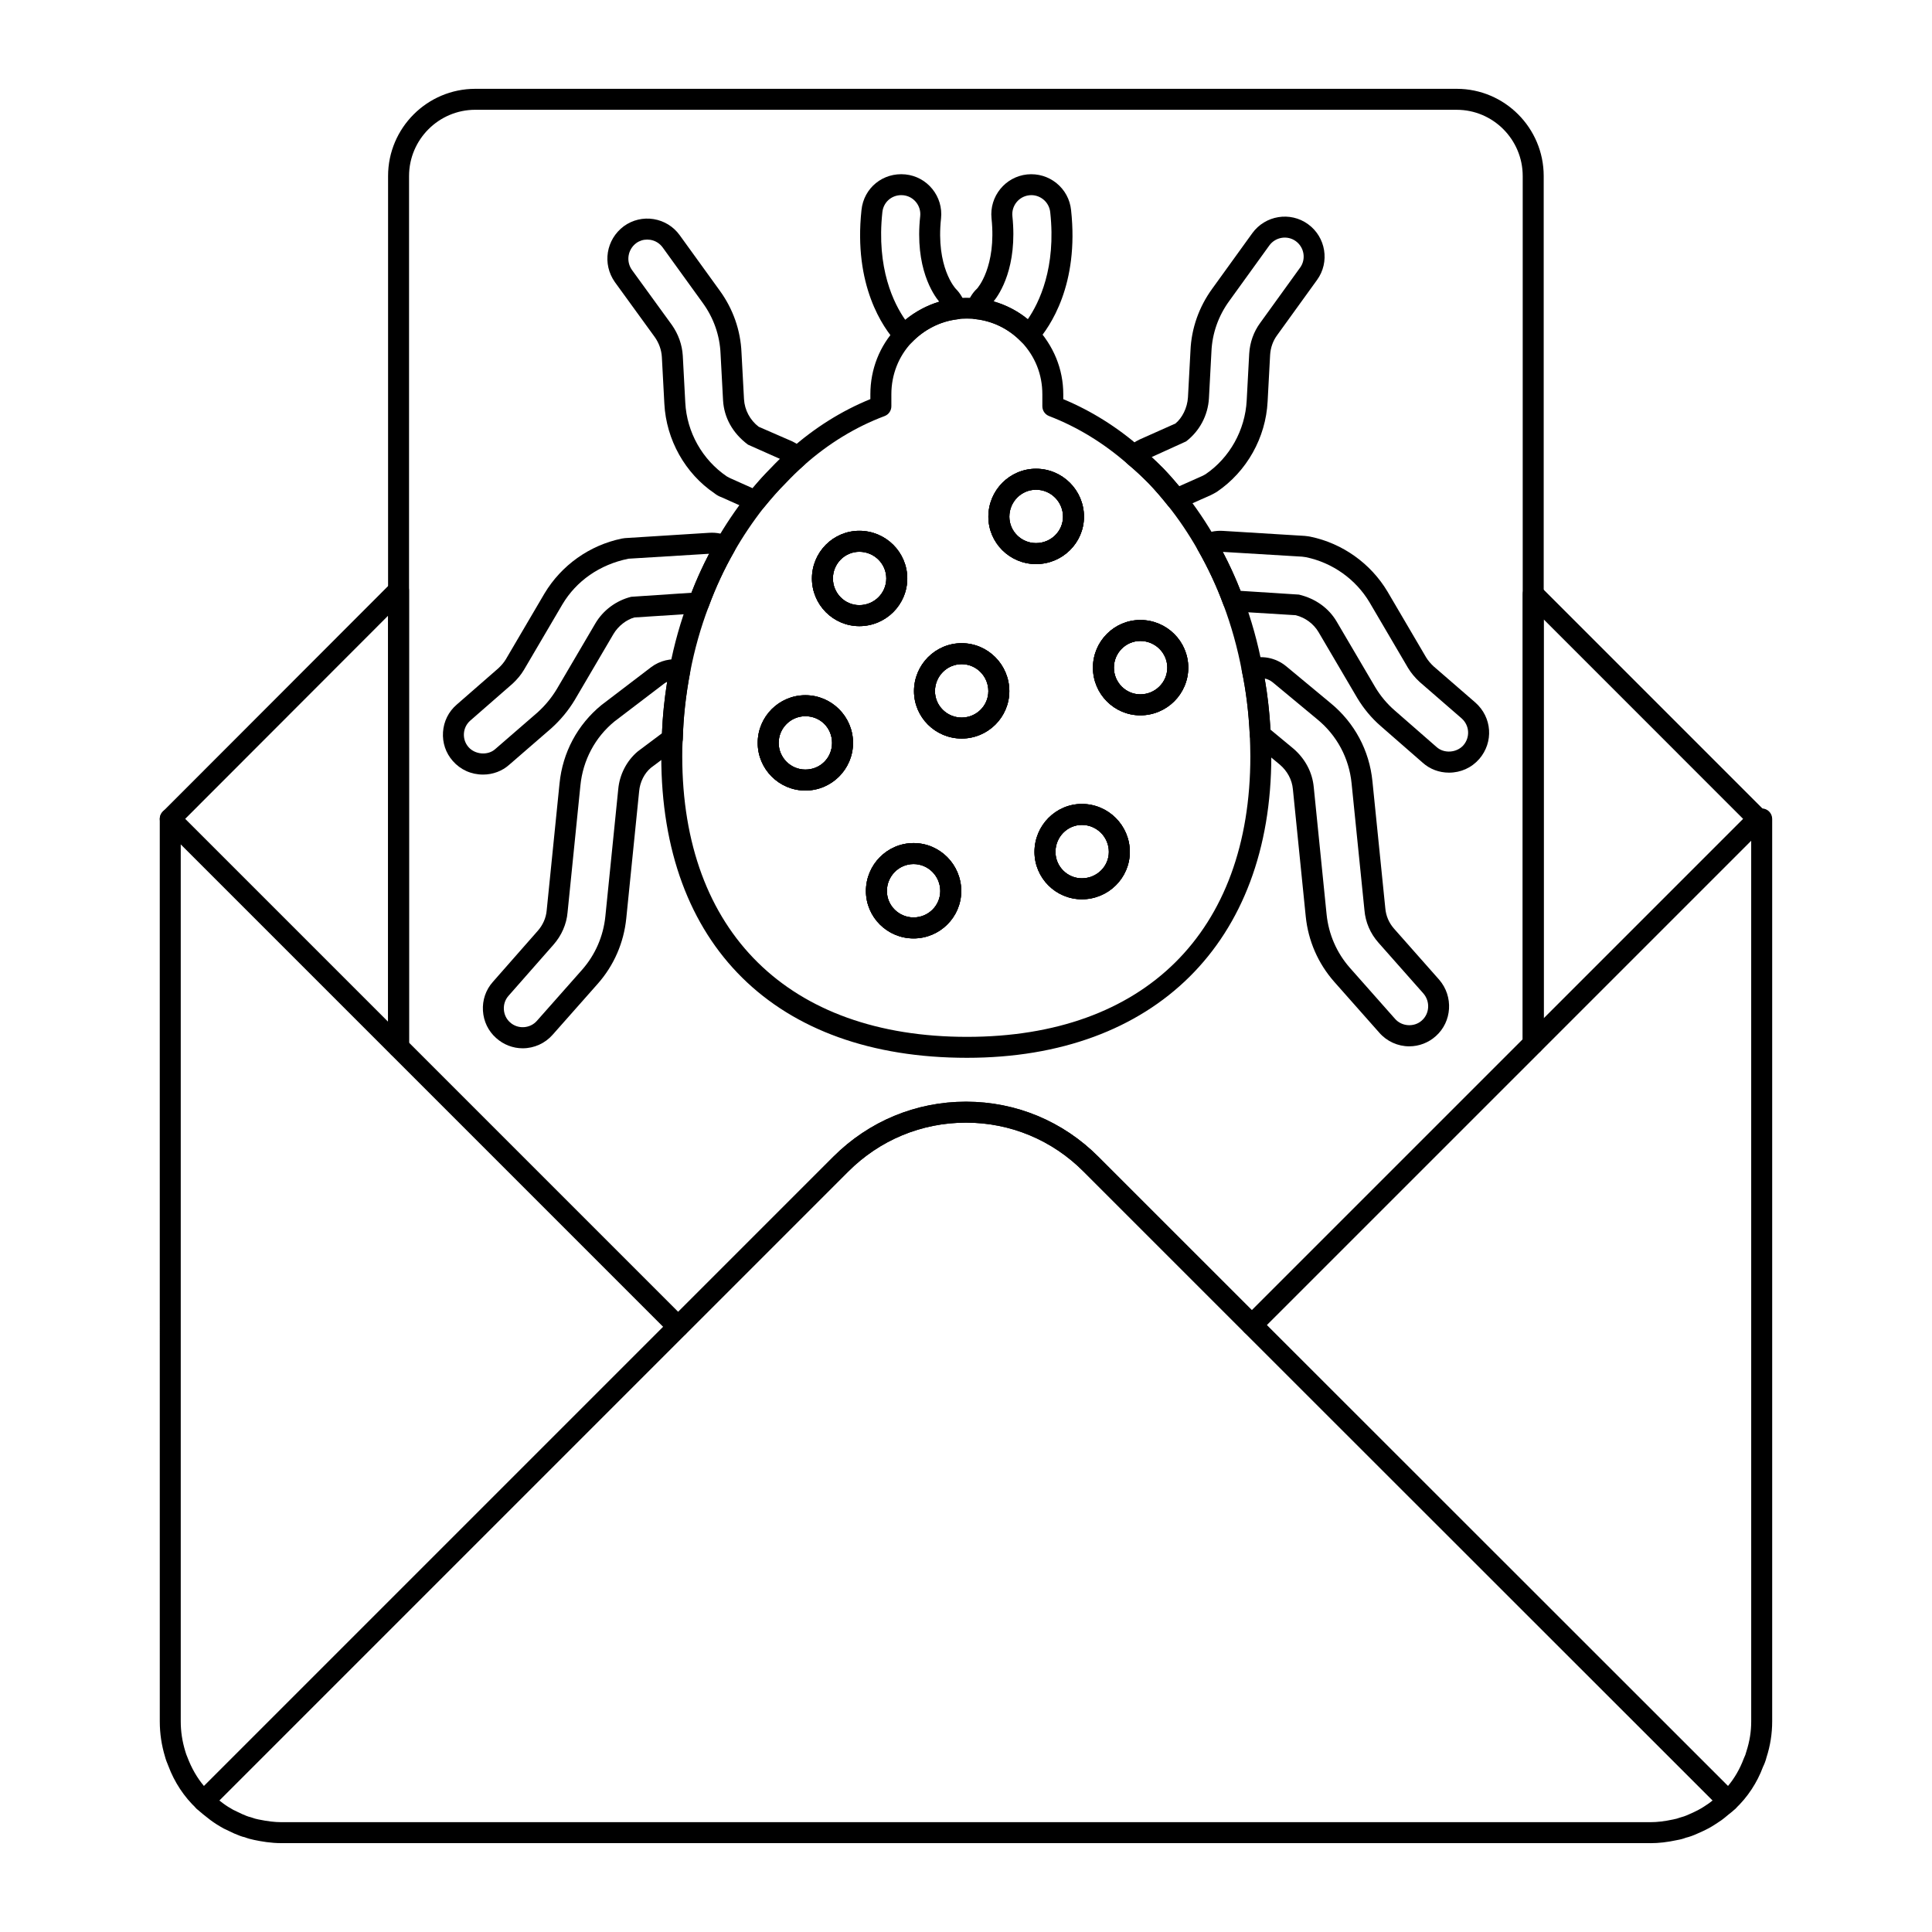 <?xml version="1.0" encoding="UTF-8"?>
<!-- Uploaded to: SVG Repo, www.svgrepo.com, Generator: SVG Repo Mixer Tools -->
<svg fill="#000000" width="800px" height="800px" version="1.1" viewBox="144 144 512 512" xmlns="http://www.w3.org/2000/svg">
 <g>
  <path d="m249.62 424.3c-0.723 0-1.434-0.281-1.965-0.809l-60.496-60.496c-1.086-1.086-1.086-2.844 0-3.93l60.496-60.566c0.793-0.805 1.988-1.027 3.027-0.609 1.039 0.434 1.715 1.445 1.715 2.57v121.06c0 1.121-0.676 2.133-1.715 2.57-0.344 0.137-0.703 0.207-1.062 0.207zm-56.566-63.273 53.789 53.789v-107.64z"/>
  <path d="m550.32 423.38c-0.359 0-0.719-0.074-1.062-0.211-1.039-0.434-1.715-1.445-1.715-2.57v-119.16c0-1.121 0.676-2.133 1.715-2.57 1.035-0.418 2.227-0.188 3.027 0.602l59.574 59.582c1.086 1.086 1.086 2.852 0 3.938l-59.574 59.574c-0.531 0.531-1.238 0.812-1.965 0.812zm2.781-115.23v105.75l52.867-52.867z"/>
  <path d="m323.71 498.39c-0.738 0-1.445-0.289-1.965-0.809l-74.09-74.098c-0.52-0.52-0.812-1.23-0.812-1.969v-230.86c0-12.75 10.371-23.117 23.117-23.117h260.09c12.707 0 23.047 10.367 23.047 23.117v229.95c0 0.738-0.293 1.445-0.812 1.969l-74.559 74.543c-1.086 1.086-2.844 1.086-3.93 0l-42.637-42.637c-8.324-8.355-19.375-12.957-31.125-12.965h-0.039c-11.773 0-22.852 4.602-31.215 12.965l-43.098 43.102c-0.523 0.52-1.23 0.809-1.969 0.809zm-71.312-78.023 71.312 71.32 41.133-41.141c9.414-9.406 21.891-14.586 35.141-14.586h0.047c13.238 0.008 25.684 5.195 35.055 14.594l40.672 40.668 71.777-71.766v-228.8c0-9.68-7.848-17.559-17.492-17.559l-260.08-0.004c-9.684 0-17.559 7.879-17.559 17.559zm297.91 0.238h0.07z"/>
  <path d="m198.02 624.08c-0.68 0-1.363-0.246-1.898-0.754-3.293-3.074-5.887-6.988-7.504-11.324-0.398-0.961-0.684-1.68-0.879-2.445-0.926-3.055-1.395-6.156-1.395-9.379l-0.004-239.16c0-1.121 0.676-2.133 1.715-2.57 1.039-0.414 2.227-0.188 3.027 0.602l134.59 134.59c1.086 1.086 1.086 2.852 0 3.938l-125.69 125.69c-0.543 0.535-1.254 0.809-1.965 0.809zm-6.121-256.35v232.46c0 2.664 0.391 5.246 1.195 7.894 0.16 0.621 0.359 1.078 0.535 1.512 1.145 3.031 2.629 5.586 4.438 7.734l121.71-121.71z"/>
  <path d="m601.98 624.08c-0.711 0-1.422-0.27-1.961-0.809l-126.22-126.15c-1.086-1.086-1.086-2.852 0-3.938l134.13-134.13c0.52-0.52 1.227-0.809 1.965-0.809h0.977c1.535 0 2.777 1.246 2.777 2.777v239.15c0 3.262-0.508 6.477-1.508 9.559-0.191 0.789-0.523 1.699-0.938 2.531-1.523 4.133-4.094 8.055-7.324 11.07-0.539 0.5-1.219 0.746-1.898 0.746zm-122.29-128.93 122.23 122.17c1.75-2.09 3.18-4.559 4.184-7.258 0.355-0.746 0.547-1.273 0.695-1.875 0.883-2.734 1.289-5.305 1.289-8.016l-0.004-233.42z"/>
  <path d="m581.39 632.45h-362.83c-2.781 0-5.297-0.449-7.172-0.84-0.852-0.168-1.742-0.414-2.555-0.73-0.617-0.094-1.688-0.527-2.766-0.984l-2.805-1.332c-1.277-0.711-2.426-1.426-3.504-2.234-1.285-0.992-2.523-1.961-3.633-2.996-0.551-0.516-0.867-1.23-0.883-1.984-0.012-0.758 0.281-1.484 0.812-2.019l168.79-168.79c9.414-9.406 21.891-14.586 35.141-14.586h0.051c13.234 0.008 25.684 5.195 35.047 14.594l168.85 168.79c1.086 1.086 1.09 2.836 0.012 3.922-0.562 0.57-1.121 1.051-1.754 1.512l-0.504 0.418c-0.469 0.398-0.945 0.789-1.484 1.18-1.285 0.867-2.352 1.586-3.473 2.18-0.906 0.484-1.816 0.906-2.809 1.332-1.172 0.543-2.254 0.926-3.168 1.137-0.543 0.223-1.336 0.457-2.297 0.621-2.57 0.555-4.856 0.82-7.074 0.82zm-379.27-11.312c0.332 0.262 0.664 0.516 1.004 0.773 0.84 0.629 1.781 1.215 2.727 1.738l2.262 1.078c0.867 0.367 1.59 0.703 2.328 0.855 0.945 0.34 1.492 0.484 2.031 0.586 2.449 0.5 4.312 0.727 6.086 0.727h362.82c1.844 0 3.699-0.223 6.016-0.715 0.719-0.129 1.23-0.289 1.789-0.492 0.703-0.18 1.383-0.391 2.473-0.891 0.902-0.391 1.68-0.754 2.465-1.172 0.953-0.5 1.844-1.105 2.68-1.672 0.441-0.312 0.766-0.57 1.066-0.816l-166.71-166.66c-8.32-8.355-19.371-12.957-31.121-12.965h-0.043c-11.77 0-22.848 4.602-31.215 12.965z"/>
  <path d="m416.71 235.48c-0.734 0-1.445-0.289-1.965-0.809l-0.367-0.367c-3.121-3.191-7.316-5.215-11.832-5.723-0.816-0.094-1.551-0.543-2.004-1.23-0.457-0.68-0.582-1.535-0.348-2.324 0.535-1.816 1.496-3.402 2.777-4.586h-0.004c-0.008 0 5.156-5.637 3.797-18.566-0.602-5.816 3.633-11.043 9.438-11.648 2.809-0.281 5.582 0.527 7.781 2.309 2.203 1.789 3.574 4.32 3.863 7.141 2.168 19.797-5.609 30.98-9.055 34.875-0.512 0.57-1.23 0.91-1.996 0.934-0.031-0.004-0.059-0.004-0.086-0.004zm-9.391-11.605c3.324 0.949 6.414 2.562 9.059 4.731 3.004-4.371 7.551-13.66 5.945-28.348-0.141-1.352-0.793-2.562-1.836-3.406-1.055-0.848-2.367-1.258-3.711-1.102-2.758 0.289-4.769 2.777-4.481 5.543 1.406 13.477-3.379 20.613-4.977 22.582z"/>
  <path d="m383.59 235.62h-0.039c-0.77-0.016-1.504-0.34-2.023-0.91-3.492-3.863-11.383-15.008-9.223-35.062 0.613-5.891 5.738-10.008 11.637-9.426 2.816 0.289 5.356 1.664 7.137 3.863 1.781 2.199 2.602 4.957 2.309 7.777-1.41 12.965 3.832 18.602 3.887 18.652 1.309 1.316 2.231 2.953 2.652 4.727 0.18 0.766 0.023 1.578-0.422 2.223-0.453 0.652-1.156 1.078-1.938 1.172-4.457 0.559-8.707 2.734-11.973 6.137-0.523 0.539-1.246 0.848-2.004 0.848zm-0.758-39.902c-2.578 0-4.727 1.887-4.996 4.516-1.609 14.91 3.027 24.203 6.07 28.535 2.684-2.199 5.754-3.844 9-4.812-1.539-1.844-6.531-8.992-5.039-22.691 0.137-1.324-0.254-2.641-1.102-3.691-0.848-1.043-2.047-1.691-3.383-1.832-0.188-0.016-0.371-0.023-0.551-0.023z"/>
  <path d="m455.68 279.04c-0.828 0-1.637-0.367-2.18-1.051-1.645-2.082-3.367-4.09-5.16-5.953-1.746-1.742-3.531-3.457-5.461-5.027-0.59-0.484-0.957-1.188-1.016-1.945-0.059-0.758 0.199-1.512 0.711-2.078 0.949-1.043 2.164-1.938 3.426-2.512l9.504-4.238c1.738-1.426 3.152-4.09 3.32-6.961l0.664-12.359c0.246-5.883 2.246-11.582 5.793-16.445l10.586-14.664c3.418-4.731 10.051-5.824 14.773-2.402 4.734 3.422 5.812 10.059 2.398 14.773l-10.59 14.664c-1.102 1.496-1.738 3.301-1.852 5.211l-0.664 12.359c-0.488 9.578-5.508 18.531-13.438 23.922-0.562 0.348-1.082 0.613-1.594 0.867l-8.102 3.602c-0.355 0.156-0.742 0.238-1.121 0.238zm-6.492-13.906c1.055 0.969 2.09 1.984 3.121 3.012 1.453 1.512 2.848 3.09 4.188 4.711l6.055-2.691c0.27-0.137 0.645-0.316 0.953-0.508 6.363-4.34 10.48-11.672 10.883-19.543l0.664-12.379c0.18-2.996 1.188-5.816 2.91-8.16l10.578-14.652h0.004c1.617-2.234 1.102-5.383-1.152-7.019-2.238-1.621-5.387-1.094-7.016 1.156l-10.59 14.672c-2.906 3.981-4.539 8.625-4.742 13.449l-0.664 12.41c-0.27 4.492-2.473 8.641-6.047 11.383z"/>
  <path d="m527.99 348.76c-2.606 0-5.078-0.934-6.973-2.641l-11.078-9.672c-2.457-2.129-4.562-4.652-6.262-7.488l-10.238-17.422c-1.309-2.223-3.516-3.856-6.059-4.5l-16.766-1.027c-1.102-0.074-2.055-0.781-2.43-1.816-1.77-4.832-4.043-9.703-6.769-14.477-0.367-0.645-0.465-1.402-0.266-2.121 0.199-0.711 0.672-1.316 1.316-1.68 1.637-0.918 3.598-1.352 5.586-1.23l21.727 1.332c0.953 0.109 1.258 0.152 1.527 0.219 8.461 1.758 15.93 7.062 20.395 14.535l10.234 17.438c0.48 0.797 1.184 1.637 2.008 2.402l11.047 9.574c4.438 3.922 4.879 10.484 1.027 14.957-0.008 0.008-0.012 0.008-0.02 0.016-2.035 2.32-4.883 3.602-8.008 3.602zm5.926-5.441h0.07zm-61.156-42.738 15.473 0.992c4.473 1.07 7.934 3.648 9.992 7.141l10.23 17.406c1.387 2.316 3.113 4.383 5.133 6.137l11.117 9.711c1.996 1.801 5.344 1.535 7.113-0.469 1.836-2.133 1.625-5.266-0.484-7.133l-11.09-9.617c-1.273-1.172-2.316-2.438-3.078-3.703l-10.238-17.445c-3.664-6.121-9.805-10.484-16.844-11.945l-1-0.137-21.039-1.266c1.797 3.418 3.375 6.875 4.715 10.328z"/>
  <path d="m517.47 421.29c-3.039 0-5.938-1.316-7.945-3.617l-11.922-13.465c-4.297-4.875-6.918-10.875-7.57-17.344l-3.406-33.715c-0.227-2.504-1.465-4.82-3.488-6.539l-6.93-5.746c-0.602-0.5-0.961-1.23-1.004-2.004-0.309-6.199-0.992-11.75-2.09-16.98-0.293-1.383 0.5-2.766 1.84-3.211 3.402-1.102 7.094-0.406 9.902 1.902l11.785 9.781c6.324 5.195 10.258 12.539 11.066 20.688l3.41 33.629c0.172 2.055 0.98 3.938 2.352 5.477l11.93 13.492c3.832 4.43 3.414 11.121-0.902 14.957-1.934 1.73-4.434 2.695-7.027 2.695zm-36.781-83.93 6.027 4.992c3.16 2.699 5.082 6.332 5.441 10.258l3.402 33.688c0.539 5.312 2.684 10.23 6.207 14.227l11.926 13.473c1.801 2.07 5.082 2.266 7.098 0.457 0.008-0.008 0.012-0.016 0.02-0.023 2.055-1.816 2.238-5.019 0.41-7.141l-11.91-13.465c-2.168-2.445-3.457-5.441-3.719-8.648l-3.406-33.586c-0.664-6.68-3.891-12.699-9.074-16.953l-11.789-9.781c-0.652-0.535-1.395-0.891-2.176-1.051 0.754 4.25 1.266 8.719 1.543 13.555z"/>
  <path d="m344.25 279.56c-0.383 0-0.77-0.078-1.137-0.246l-7.926-3.551c-0.543-0.172-1.27-0.562-1.863-1.043-7.746-5.254-12.77-14.168-13.262-23.723l-0.664-12.438c-0.117-1.836-0.758-3.648-1.871-5.223l-10.566-14.559c-3.402-4.812-2.356-11.309 2.367-14.832 2.316-1.672 5.133-2.328 7.914-1.875 2.789 0.465 5.234 1.969 6.883 4.254l10.602 14.672c3.539 4.856 5.543 10.555 5.781 16.477l0.664 12.336c0.172 2.859 1.59 5.519 3.883 7.285l8.926 3.887c1.055 0.527 2.262 1.223 3.309 2.394 0.492 0.559 0.746 1.281 0.703 2.027-0.047 0.738-0.387 1.426-0.945 1.918-1.715 1.496-3.289 3.074-4.859 4.719-2.055 2.047-3.914 4.203-5.781 6.496-0.539 0.664-1.34 1.023-2.156 1.023zm-28.742-72.07c-1.039 0-2.043 0.316-2.894 0.934-2.25 1.68-2.766 4.812-1.141 7.113l10.574 14.566c1.727 2.453 2.719 5.254 2.898 8.133l0.664 12.465c0.402 7.836 4.519 15.145 11.016 19.559 0.078 0.027 0.758 0.406 0.832 0.441l5.996 2.684c1.695-2.019 3.238-3.711 4.762-5.238 0.816-0.855 1.648-1.699 2.504-2.531l-8.492-3.777c-4.133-3.082-6.336-7.227-6.606-11.707l-0.664-12.387c-0.199-4.856-1.836-9.508-4.727-13.48l-10.609-14.684c-0.785-1.086-1.949-1.809-3.281-2.027-0.281-0.039-0.559-0.062-0.832-0.062z"/>
  <path d="m272.01 349.27c-3.137 0-5.984-1.281-8.02-3.609-1.855-2.098-2.777-4.824-2.586-7.656 0.191-2.828 1.469-5.406 3.602-7.25l11.102-9.688c0.773-0.723 1.473-1.555 1.961-2.375l10.215-17.395c4.481-7.496 11.949-12.801 20.5-14.57 0.09-0.023 0.719-0.117 0.809-0.121l22.332-1.41c1.992-0.137 3.856 0.289 5.488 1.105 0.684 0.34 1.195 0.949 1.414 1.68s0.129 1.52-0.246 2.18c-2.664 4.66-4.938 9.559-6.769 14.543-0.379 1.035-1.332 1.742-2.43 1.816l-17.262 1.113c-2.043 0.559-4.25 2.191-5.562 4.414l-10.219 17.406c-1.68 2.801-3.773 5.332-6.242 7.555l-11.148 9.66c-1.852 1.66-4.328 2.602-6.938 2.602zm59.91-58.516-21.367 1.309c-7.676 1.562-13.816 5.918-17.492 12.07l-10.215 17.395c-0.773 1.297-1.789 2.523-3.027 3.668l-11.172 9.754c-1.012 0.875-1.613 2.09-1.703 3.422-0.09 1.348 0.344 2.625 1.215 3.617 1.781 2.031 5.184 2.258 7.098 0.516l11.156-9.668c2.019-1.816 3.762-3.922 5.144-6.223l10.211-17.387c2.066-3.508 5.527-6.078 9.504-7.07l15.965-1.07c1.359-3.508 2.93-6.965 4.684-10.332z"/>
  <path d="m282.53 421.81c-2.594 0-5.094-0.961-7.043-2.719-2.078-1.832-3.328-4.406-3.5-7.234-0.172-2.82 0.754-5.535 2.609-7.625l11.922-13.559c1.355-1.535 2.188-3.438 2.356-5.367l3.41-33.68c0.809-8.191 4.746-15.562 11.082-20.758l13.191-10.059c2.324-1.75 5.285-2.445 8.113-1.938 0.727 0.137 1.371 0.559 1.789 1.164 0.418 0.609 0.574 1.359 0.438 2.09-1.164 6.121-1.82 12.074-1.953 17.699-0.023 0.855-0.43 1.648-1.113 2.164l-7.332 5.484c-1.719 1.441-2.902 3.754-3.121 6.238l-3.41 33.672c-0.66 6.484-3.273 12.473-7.566 17.336l-11.934 13.488c-2 2.285-4.898 3.602-7.938 3.602zm38.277-97.121c-0.312 0.145-0.613 0.324-0.895 0.543l-13.098 9.984c-5.113 4.195-8.336 10.238-9 16.961l-3.406 33.645c-0.262 3.062-1.582 6.102-3.719 8.523l-11.926 13.559c-0.875 0.984-1.312 2.273-1.23 3.609 0.078 1.348 0.668 2.562 1.648 3.43 2.078 1.875 5.324 1.637 7.109-0.414l11.941-13.492c3.519-3.988 5.664-8.906 6.203-14.227l3.406-33.637c0.348-3.906 2.246-7.59 5.207-10.062l6.383-4.781c0.164-4.391 0.629-8.965 1.375-13.641z"/>
  <path d="m400.26 424.33c-50.73 0-81.016-29.875-81.016-79.906 0-1.641 0.004-3.285 0.16-4.926 0.129-5.731 0.82-11.988 2.035-18.414 1.203-6.316 2.941-12.48 5.172-18.32 1.918-5.246 4.328-10.426 7.144-15.352 2.367-4.16 5.16-8.312 8.301-12.336 2.269-2.801 4.211-4.984 6.148-6.926 1.645-1.723 3.332-3.402 5.176-5.016 6.473-5.754 13.625-10.246 21.277-13.363v-1.297c0-6.598 2.453-12.828 6.91-17.539 4.16-4.332 9.59-7.098 15.305-7.812 1.867-0.273 4.25-0.254 6.219-0.078 5.852 0.66 11.234 3.262 15.227 7.336 4.953 5.215 7.461 11.496 7.461 18.094v1.309c7.418 3.082 14.367 7.445 20.688 12.98 1.996 1.621 3.918 3.465 5.84 5.383 1.949 2.027 3.789 4.168 5.547 6.383 3.016 3.777 5.844 7.957 8.395 12.438 2.863 5.016 5.269 10.164 7.156 15.309 2.219 5.883 3.957 12.121 5.16 18.516 1.152 5.457 1.871 11.293 2.191 17.793v0.023c0.078 1.887 0.152 3.856 0.152 5.816-0.004 49.285-30.906 79.906-80.648 79.906zm0-195.89c-0.898 0-1.793 0.059-2.625 0.188-4.527 0.562-8.777 2.742-12.039 6.144-3.461 3.66-5.375 8.531-5.375 13.703v3.191c0 1.156-0.715 2.191-1.801 2.598-7.688 2.887-14.875 7.277-21.359 13.039-1.734 1.512-3.305 3.09-4.875 4.731-1.84 1.844-3.664 3.894-5.777 6.496-2.941 3.769-5.586 7.699-7.816 11.629-2.668 4.668-4.945 9.559-6.773 14.551-2.125 5.57-3.773 11.418-4.918 17.414-1.16 6.121-1.816 12.074-1.949 17.699-0.152 1.664-0.148 3.133-0.148 4.602 0 46.559 28.211 74.352 75.461 74.352 47.02 0 75.09-27.789 75.09-74.352 0-1.883-0.074-3.769-0.145-5.586-0.309-6.188-0.992-11.734-2.09-16.961-1.156-6.137-2.809-12.062-4.922-17.668-1.789-4.875-4.066-9.746-6.777-14.492-2.406-4.227-5.066-8.168-7.906-11.723-1.652-2.078-3.375-4.09-5.164-5.953-1.746-1.742-3.531-3.457-5.461-5.027-6.406-5.613-13.402-9.883-20.875-12.758-1.074-0.414-1.785-1.441-1.785-2.59v-3.191c0-5.246-1.914-10.043-5.539-13.871-3.438-3.5-7.629-5.527-12.148-6.035-0.676-0.062-1.48-0.129-2.281-0.129zm-14.152 164.25c-6.969 0-12.633-5.629-12.633-12.555 0-7.004 5.664-12.707 12.633-12.707 6.965 0 12.633 5.703 12.633 12.707 0 6.926-5.668 12.555-12.633 12.555zm0-19.703c-3.902 0-7.074 3.207-7.074 7.148 0 3.856 3.172 6.996 7.074 6.996s7.074-3.141 7.074-6.996c0-3.941-3.172-7.148-7.074-7.148zm44.602 9.336c-6.926 0-12.559-5.637-12.559-12.559 0-7.004 5.633-12.707 12.559-12.707 7.008 0 12.707 5.703 12.707 12.707-0.004 6.922-5.699 12.559-12.707 12.559zm0-19.711c-3.859 0-7 3.207-7 7.148 0 3.863 3.141 7.004 7 7.004 3.941 0 7.148-3.141 7.148-7.004 0-3.941-3.207-7.148-7.148-7.148zm-73.277-9.109c-6.965 0-12.633-5.664-12.633-12.633s5.668-12.633 12.633-12.633 12.633 5.664 12.633 12.633-5.668 12.633-12.633 12.633zm0-19.707c-3.902 0-7.074 3.176-7.074 7.074 0 3.898 3.172 7.074 7.074 7.074 3.969 0 7.074-3.109 7.074-7.074 0.004-3.965-3.106-7.074-7.074-7.074zm41.422 5.926c-6.965 0-12.633-5.637-12.633-12.559 0-7.004 5.668-12.707 12.633-12.707 6.965 0 12.629 5.703 12.629 12.707 0 6.922-5.668 12.559-12.629 12.559zm0-19.711c-3.902 0-7.074 3.207-7.074 7.148 0 3.863 3.172 7.004 7.074 7.004 3.898 0 7.074-3.141 7.074-7.004-0.004-3.941-3.176-7.148-7.074-7.148zm47.34 13.559c-6.926 0-12.559-5.664-12.559-12.633s5.633-12.633 12.559-12.633c7.008 0 12.707 5.664 12.707 12.633s-5.699 12.633-12.707 12.633zm0-19.707c-3.859 0-7 3.176-7 7.074s3.141 7.074 7 7.074c3.941 0 7.152-3.176 7.152-7.074s-3.211-7.074-7.152-7.074zm-74.461-3.922c-6.926 0-12.559-5.672-12.559-12.641 0-6.961 5.633-12.625 12.559-12.625 7.008 0 12.707 5.664 12.707 12.625 0 6.969-5.699 12.641-12.707 12.641zm0-19.711c-3.859 0-7 3.168-7 7.07 0 3.906 3.141 7.082 7 7.082 3.941 0 7.148-3.176 7.148-7.082 0-3.898-3.203-7.07-7.148-7.07zm46.824 3.258c-6.965 0-12.633-5.629-12.633-12.555 0-7.012 5.668-12.711 12.633-12.711 7.008 0 12.707 5.703 12.707 12.711 0.004 6.926-5.699 12.555-12.707 12.555zm0-19.711c-3.902 0-7.074 3.211-7.074 7.156 0 3.856 3.172 6.996 7.074 6.996 3.941 0 7.152-3.141 7.152-6.996 0-3.941-3.207-7.156-7.152-7.156z"/>
  <path d="m357.43 353.5c-6.965 0-12.629-5.664-12.629-12.625 0-6.969 5.664-12.633 12.629-12.633s12.633 5.664 12.633 12.633c0 6.961-5.668 12.625-12.633 12.625zm0-19.699c-3.898 0-7.074 3.176-7.074 7.074 0 3.898 3.172 7.07 7.074 7.07 3.969 0 7.074-3.106 7.074-7.07 0.004-3.965-3.106-7.074-7.074-7.074z"/>
  <path d="m371.73 309.93c-6.926 0-12.559-5.664-12.559-12.633s5.633-12.633 12.559-12.633c7.008 0 12.707 5.664 12.707 12.633s-5.699 12.633-12.707 12.633zm0-19.711c-3.859 0-7 3.176-7 7.074s3.141 7.074 7 7.074c3.941 0 7.148-3.176 7.148-7.074 0-3.894-3.203-7.074-7.148-7.074z"/>
  <path d="m386.11 392.69c-6.965 0-12.629-5.629-12.629-12.555 0-7.012 5.664-12.711 12.629-12.711s12.633 5.703 12.633 12.711c0 6.926-5.668 12.555-12.633 12.555zm0-19.711c-3.898 0-7.074 3.211-7.074 7.156 0 3.856 3.172 6.996 7.074 6.996s7.074-3.141 7.074-6.996c0-3.941-3.172-7.156-7.074-7.156z"/>
  <path d="m398.85 339.72c-6.965 0-12.629-5.637-12.629-12.559 0-7.004 5.664-12.707 12.629-12.707 6.965 0 12.633 5.703 12.633 12.707 0 6.922-5.672 12.559-12.633 12.559zm0-19.711c-3.898 0-7.074 3.207-7.074 7.148 0 3.863 3.172 7.004 7.074 7.004 3.902 0 7.074-3.141 7.074-7.004 0-3.941-3.172-7.148-7.074-7.148z"/>
  <path d="m418.56 293.49c-6.969 0-12.633-5.637-12.633-12.559 0-7.004 5.664-12.707 12.633-12.707 7.008 0 12.707 5.703 12.707 12.707 0 6.922-5.699 12.559-12.707 12.559zm0-19.711c-3.902 0-7.074 3.207-7.074 7.148 0 3.863 3.172 7.004 7.074 7.004 3.941 0 7.148-3.141 7.148-7.004 0-3.941-3.203-7.148-7.148-7.148z"/>
  <path d="m430.71 382.32c-6.926 0-12.559-5.637-12.559-12.559 0-7.004 5.633-12.707 12.559-12.707 7.008 0 12.707 5.703 12.707 12.707-0.004 6.922-5.699 12.559-12.707 12.559zm0-19.711c-3.859 0-7 3.207-7 7.148 0 3.863 3.141 7.004 7 7.004 3.941 0 7.148-3.141 7.148-7.004 0-3.941-3.207-7.148-7.148-7.148z"/>
  <path d="m446.2 333.57c-6.926 0-12.559-5.664-12.559-12.633s5.633-12.633 12.559-12.633c7.008 0 12.707 5.664 12.707 12.633-0.004 6.969-5.699 12.633-12.707 12.633zm0-19.707c-3.859 0-7 3.176-7 7.074s3.141 7.074 7 7.074c3.941 0 7.148-3.176 7.148-7.074s-3.207-7.074-7.148-7.074z"/>
  <path d="m371.73 309.93c-6.926 0-12.559-5.664-12.559-12.633s5.633-12.633 12.559-12.633c7.008 0 12.707 5.664 12.707 12.633s-5.699 12.633-12.707 12.633zm0-19.711c-3.859 0-7 3.176-7 7.074s3.141 7.074 7 7.074c3.941 0 7.148-3.176 7.148-7.074 0-3.894-3.203-7.074-7.148-7.074z"/>
  <path d="m418.56 293.49c-6.969 0-12.633-5.637-12.633-12.559 0-7.004 5.664-12.707 12.633-12.707 7.008 0 12.707 5.703 12.707 12.707 0 6.922-5.699 12.559-12.707 12.559zm0-19.711c-3.902 0-7.074 3.207-7.074 7.148 0 3.863 3.172 7.004 7.074 7.004 3.941 0 7.148-3.141 7.148-7.004 0-3.941-3.203-7.148-7.148-7.148z"/>
  <path d="m446.2 333.57c-6.926 0-12.559-5.664-12.559-12.633s5.633-12.633 12.559-12.633c7.008 0 12.707 5.664 12.707 12.633-0.004 6.969-5.699 12.633-12.707 12.633zm0-19.707c-3.859 0-7 3.176-7 7.074s3.141 7.074 7 7.074c3.941 0 7.148-3.176 7.148-7.074s-3.207-7.074-7.148-7.074z"/>
  <path d="m357.43 353.5c-6.965 0-12.629-5.664-12.629-12.625 0-6.969 5.664-12.633 12.629-12.633s12.633 5.664 12.633 12.633c0 6.961-5.668 12.625-12.633 12.625zm0-19.699c-3.898 0-7.074 3.176-7.074 7.074 0 3.898 3.172 7.07 7.074 7.07 3.969 0 7.074-3.106 7.074-7.07 0.004-3.965-3.106-7.074-7.074-7.074z"/>
  <path d="m398.85 339.72c-6.965 0-12.629-5.637-12.629-12.559 0-7.004 5.664-12.707 12.629-12.707 6.965 0 12.633 5.703 12.633 12.707 0 6.922-5.672 12.559-12.633 12.559zm0-19.711c-3.898 0-7.074 3.207-7.074 7.148 0 3.863 3.172 7.004 7.074 7.004 3.902 0 7.074-3.141 7.074-7.004 0-3.941-3.172-7.148-7.074-7.148z"/>
  <path d="m430.71 382.32c-6.926 0-12.559-5.637-12.559-12.559 0-7.004 5.633-12.707 12.559-12.707 7.008 0 12.707 5.703 12.707 12.707-0.004 6.922-5.699 12.559-12.707 12.559zm0-19.711c-3.859 0-7 3.207-7 7.148 0 3.863 3.141 7.004 7 7.004 3.941 0 7.148-3.141 7.148-7.004 0-3.941-3.207-7.148-7.148-7.148z"/>
  <path d="m386.11 392.69c-6.965 0-12.629-5.629-12.629-12.555 0-7.012 5.664-12.711 12.629-12.711s12.633 5.703 12.633 12.711c0 6.926-5.668 12.555-12.633 12.555zm0-19.711c-3.898 0-7.074 3.211-7.074 7.156 0 3.856 3.172 6.996 7.074 6.996s7.074-3.141 7.074-6.996c0-3.941-3.172-7.156-7.074-7.156z"/>
 </g>
</svg>